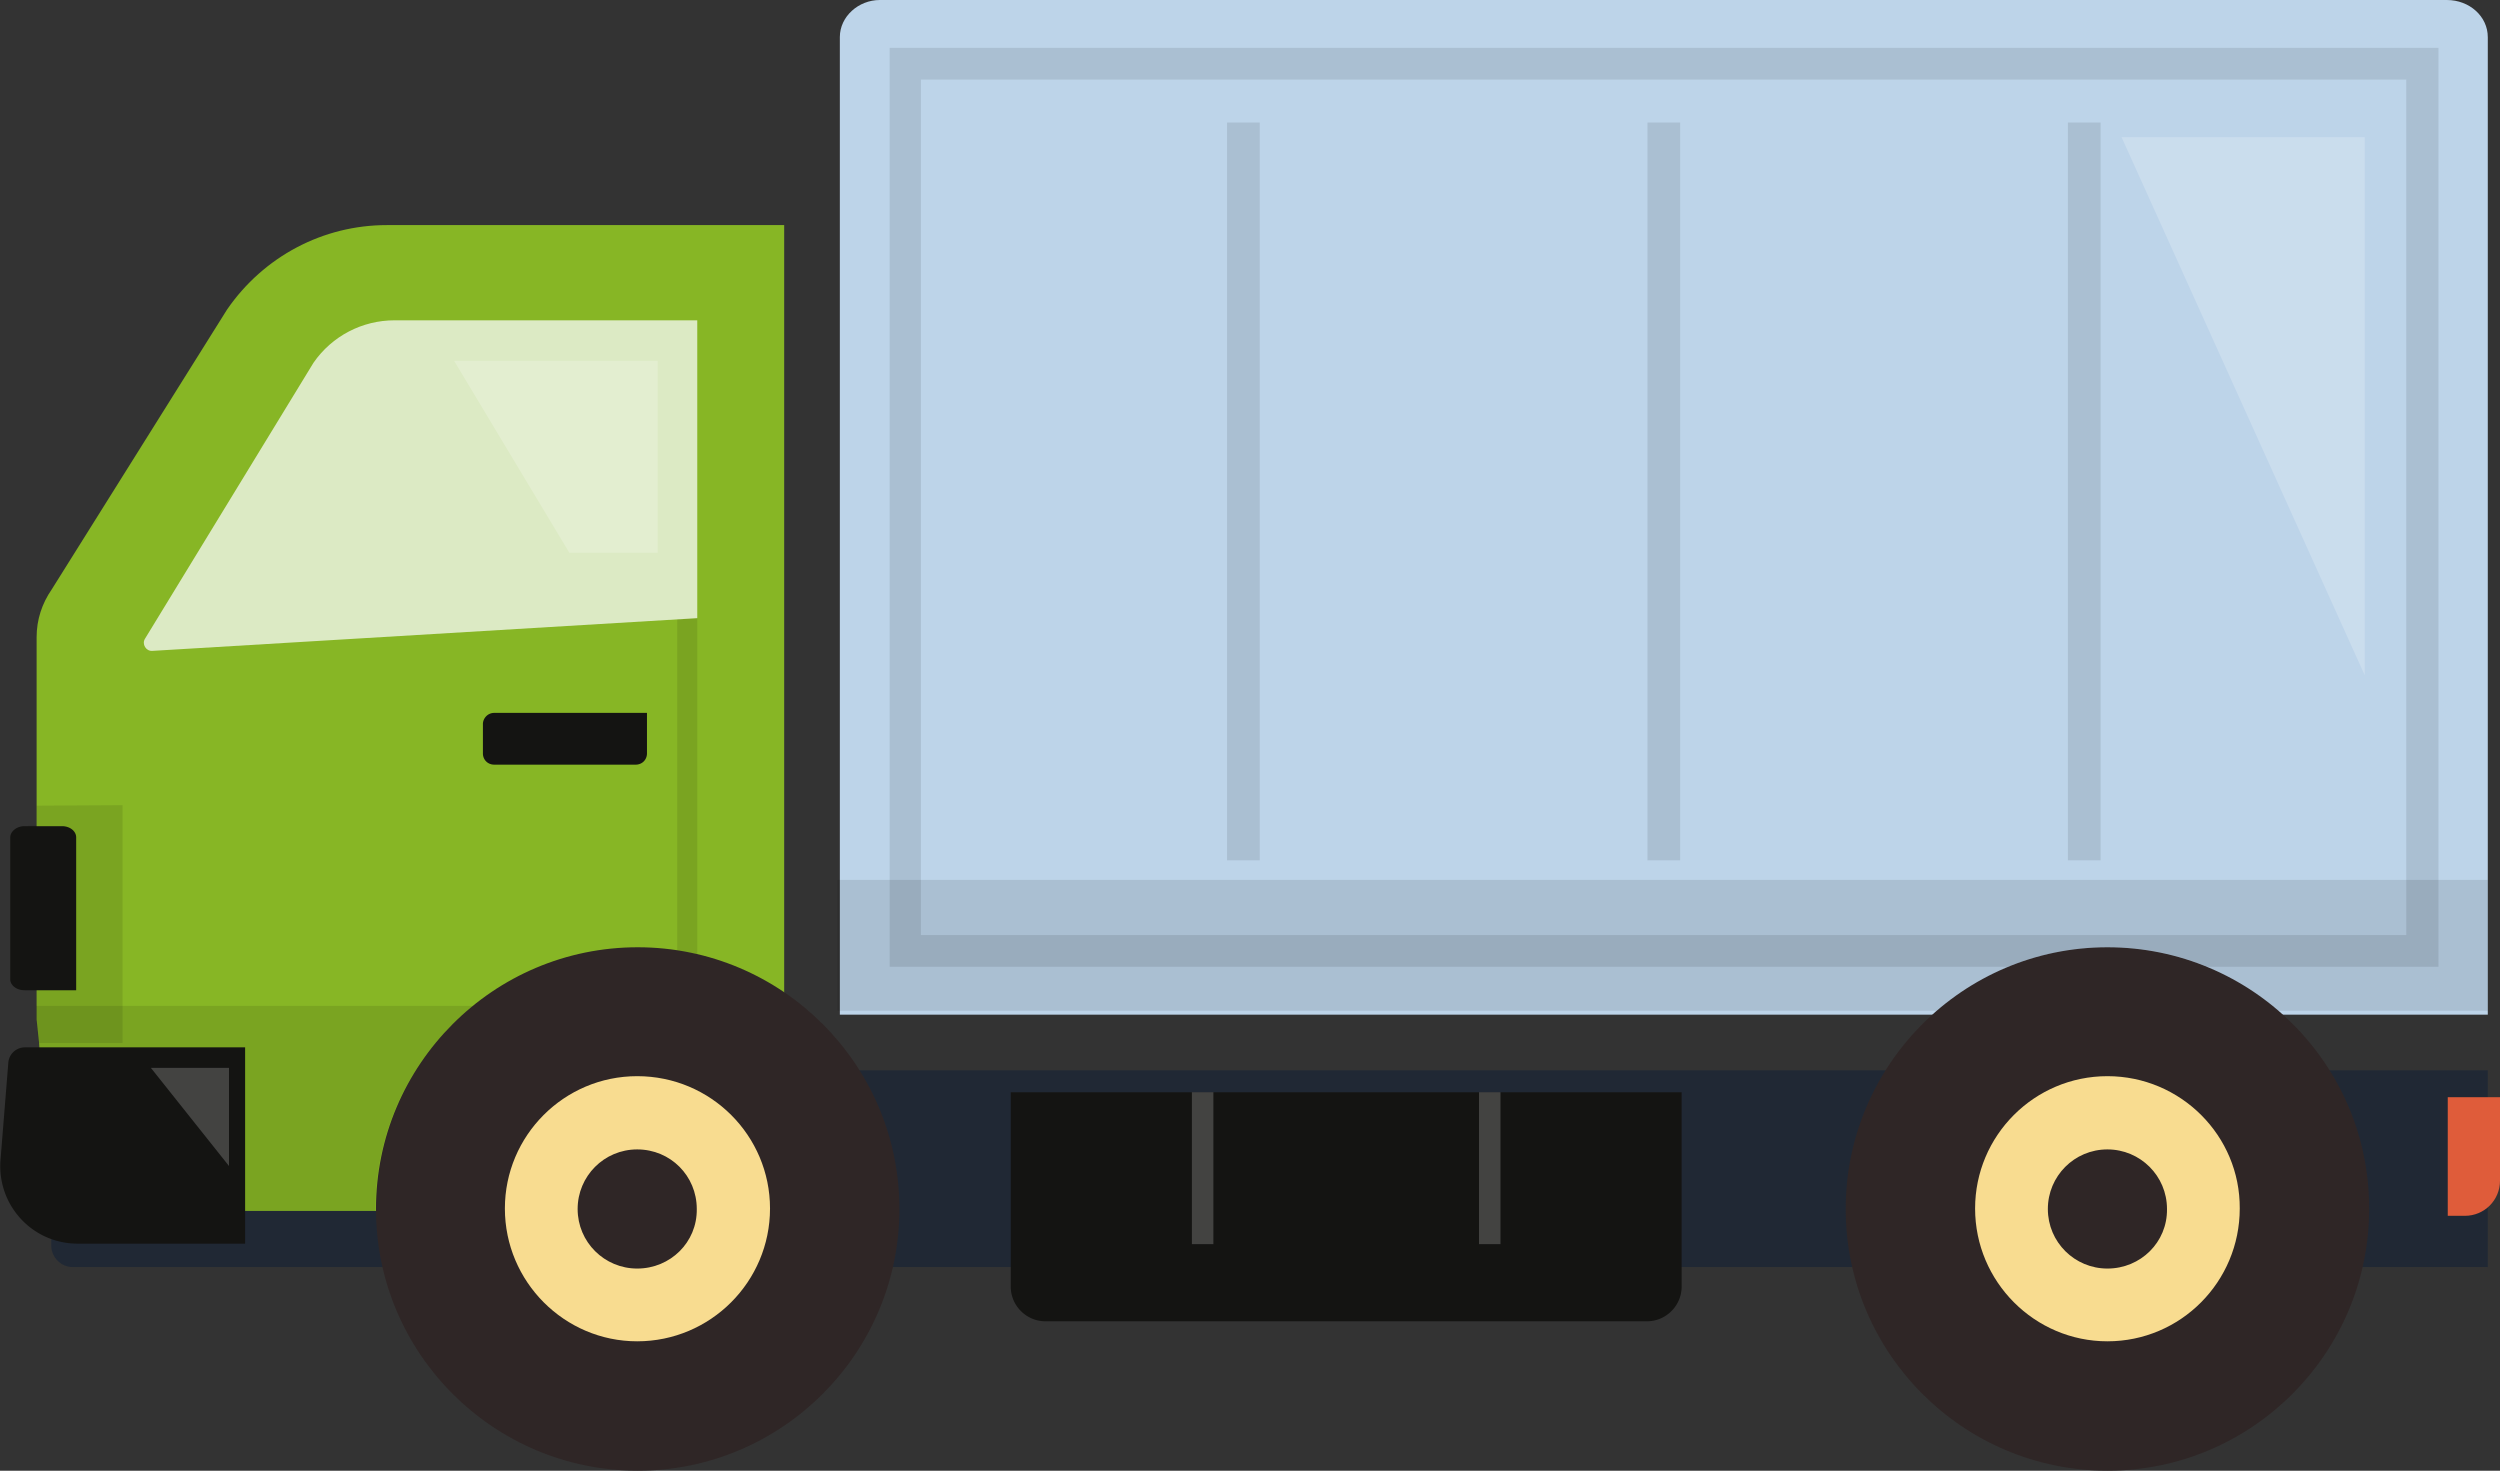 <svg xmlns="http://www.w3.org/2000/svg" xml:space="preserve" id="_x36_" x="0" y="0" version="1.1" viewBox="0 0 512 301.2"><rect x="0" y="0" width="512" height="301.2" fill="#333333" stroke="none"/><style>.st4{opacity:.1;fill:#040000}.st6{fill:#141412}.st7{fill:#2f2626}.st8{fill:#f8dc90}.st9{opacity:.2;fill:#fff}</style><path d="M509.5 219.2v40.3H14.9c-2.4 0-4.4-2-4.4-4.4v-35.9h499z" style="fill:#202834"/><path d="M509.5 7.6v200.2H172V7.6c0-4.2 3.8-7.6 8.2-7.6h320.9c4.7 0 8.4 3.4 8.4 7.6z" style="fill:#bdd4e9"/><path d="M512 224.7v17.1c0 4-3.2 7.2-7.2 7.2h-3.5v-24.3H512z" style="fill:#df5c3a"/><path d="M160.6 46.1V248H11.5l-3.4-32.7-.1-1.7-.5-4.8v-78.3c0-3.6 1.1-6.9 3.1-9.8l35.9-57.3C54 52.5 66.2 46.1 79.2 46.1h81.4z" style="fill:#87b625"/><path d="M182.2 9.8V198h317.2V9.8H182.2zm310.6 181.7H188.6V16.3h304.2v175.2z" class="st4"/><path d="M337.4 25.1h6.7v151.1h-6.7zM251.3 25.1h6.7v151.1h-6.7zM423.5 25.1h6.7v151.1h-6.7zM142.8 126.5v69c-1.3-.4-2.7-.6-4.1-.8v-67.9l4.1-.3zM509.5 180.2V207h-43c-9.4-8.2-21.5-13-34.9-13-13.2 0-25.4 4.9-34.8 13H171.5v-26.8h338zM25.1 164.9v48.7H8l-.5-4.8v-6H5.7v-33.7h1.8V165z" class="st4"/><path d="M96.9 206c-12.2 9.8-20 24.8-20 41.6v.4H50.1v-33.4H8l-.6-5.8V206h89.5z" class="st4"/><path d="M142.8 65.6v61l-111.6 6.7c-1.3.1-2.2-1.4-1.5-2.5l34.5-56.5c3.8-5.5 10-8.7 16.6-8.7h62z" style="fill:#dceac4"/><path d="M98.9 148.3v6c0 1.3 1 2.3 2.3 2.3h29c1.3 0 2.3-1 2.3-2.3V146h-31.3c-1.3 0-2.3 1.1-2.3 2.3zM207 223.7v39.8c0 3.9 3.2 7.1 7.1 7.1h123.2c3.9 0 7.1-3.2 7.1-7.1v-39.8H207zM5 202.8h10.6v-31.3c0-1.3-1.3-2.3-2.9-2.3H5c-1.6 0-2.9 1.1-2.9 2.3v29.1c0 1.1 1.2 2.2 2.9 2.2zM1.7 217.7.1 237.6c-.7 9.2 6.5 17.1 15.8 17.1h34.3v-40.2H5.1a3.4 3.4 0 0 0-3.4 3.2z" class="st6"/><path d="M130.6 194C101 194 77 218.1 77 247.6c0 29.6 24.1 53.6 53.6 53.6 29.6 0 53.6-24.1 53.6-53.6 0-29.6-24.1-53.6-53.6-53.6zM431.6 194c-29.6 0-53.6 24.1-53.6 53.6 0 29.6 24.1 53.6 53.6 53.6 29.6 0 53.6-24.1 53.6-53.6.1-29.6-24-53.6-53.6-53.6z" class="st7"/><path d="M431.6 220.4c-15 0-27.1 12.2-27.1 27.1 0 15 12.2 27.2 27.1 27.2 15 0 27.1-12.2 27.1-27.2.1-14.9-12.1-27.1-27.1-27.1zm0 39.4c-6.7 0-12.2-5.4-12.2-12.2 0-6.7 5.4-12.2 12.2-12.2 6.7 0 12.2 5.4 12.2 12.2.1 6.8-5.4 12.2-12.2 12.2zM130.5 220.4c-15 0-27.1 12.2-27.1 27.1 0 15 12.2 27.2 27.1 27.2 15 0 27.2-12.2 27.2-27.2 0-14.9-12.1-27.1-27.2-27.1zm0 39.4c-6.7 0-12.2-5.4-12.2-12.2 0-6.7 5.4-12.2 12.2-12.2 6.8 0 12.2 5.4 12.2 12.2.1 6.8-5.4 12.2-12.2 12.2z" class="st8"/><path d="M244.1 223.7h4.4v31.1h-4.4zM302.9 223.7h4.4v31.1h-4.4zM484.3 138.3 434.5 28.1h49.8zM134.7 113.2V73.9H93l23.6 39.3zM46.9 238.8l-16-20.1h16z" class="st9"/></svg>
